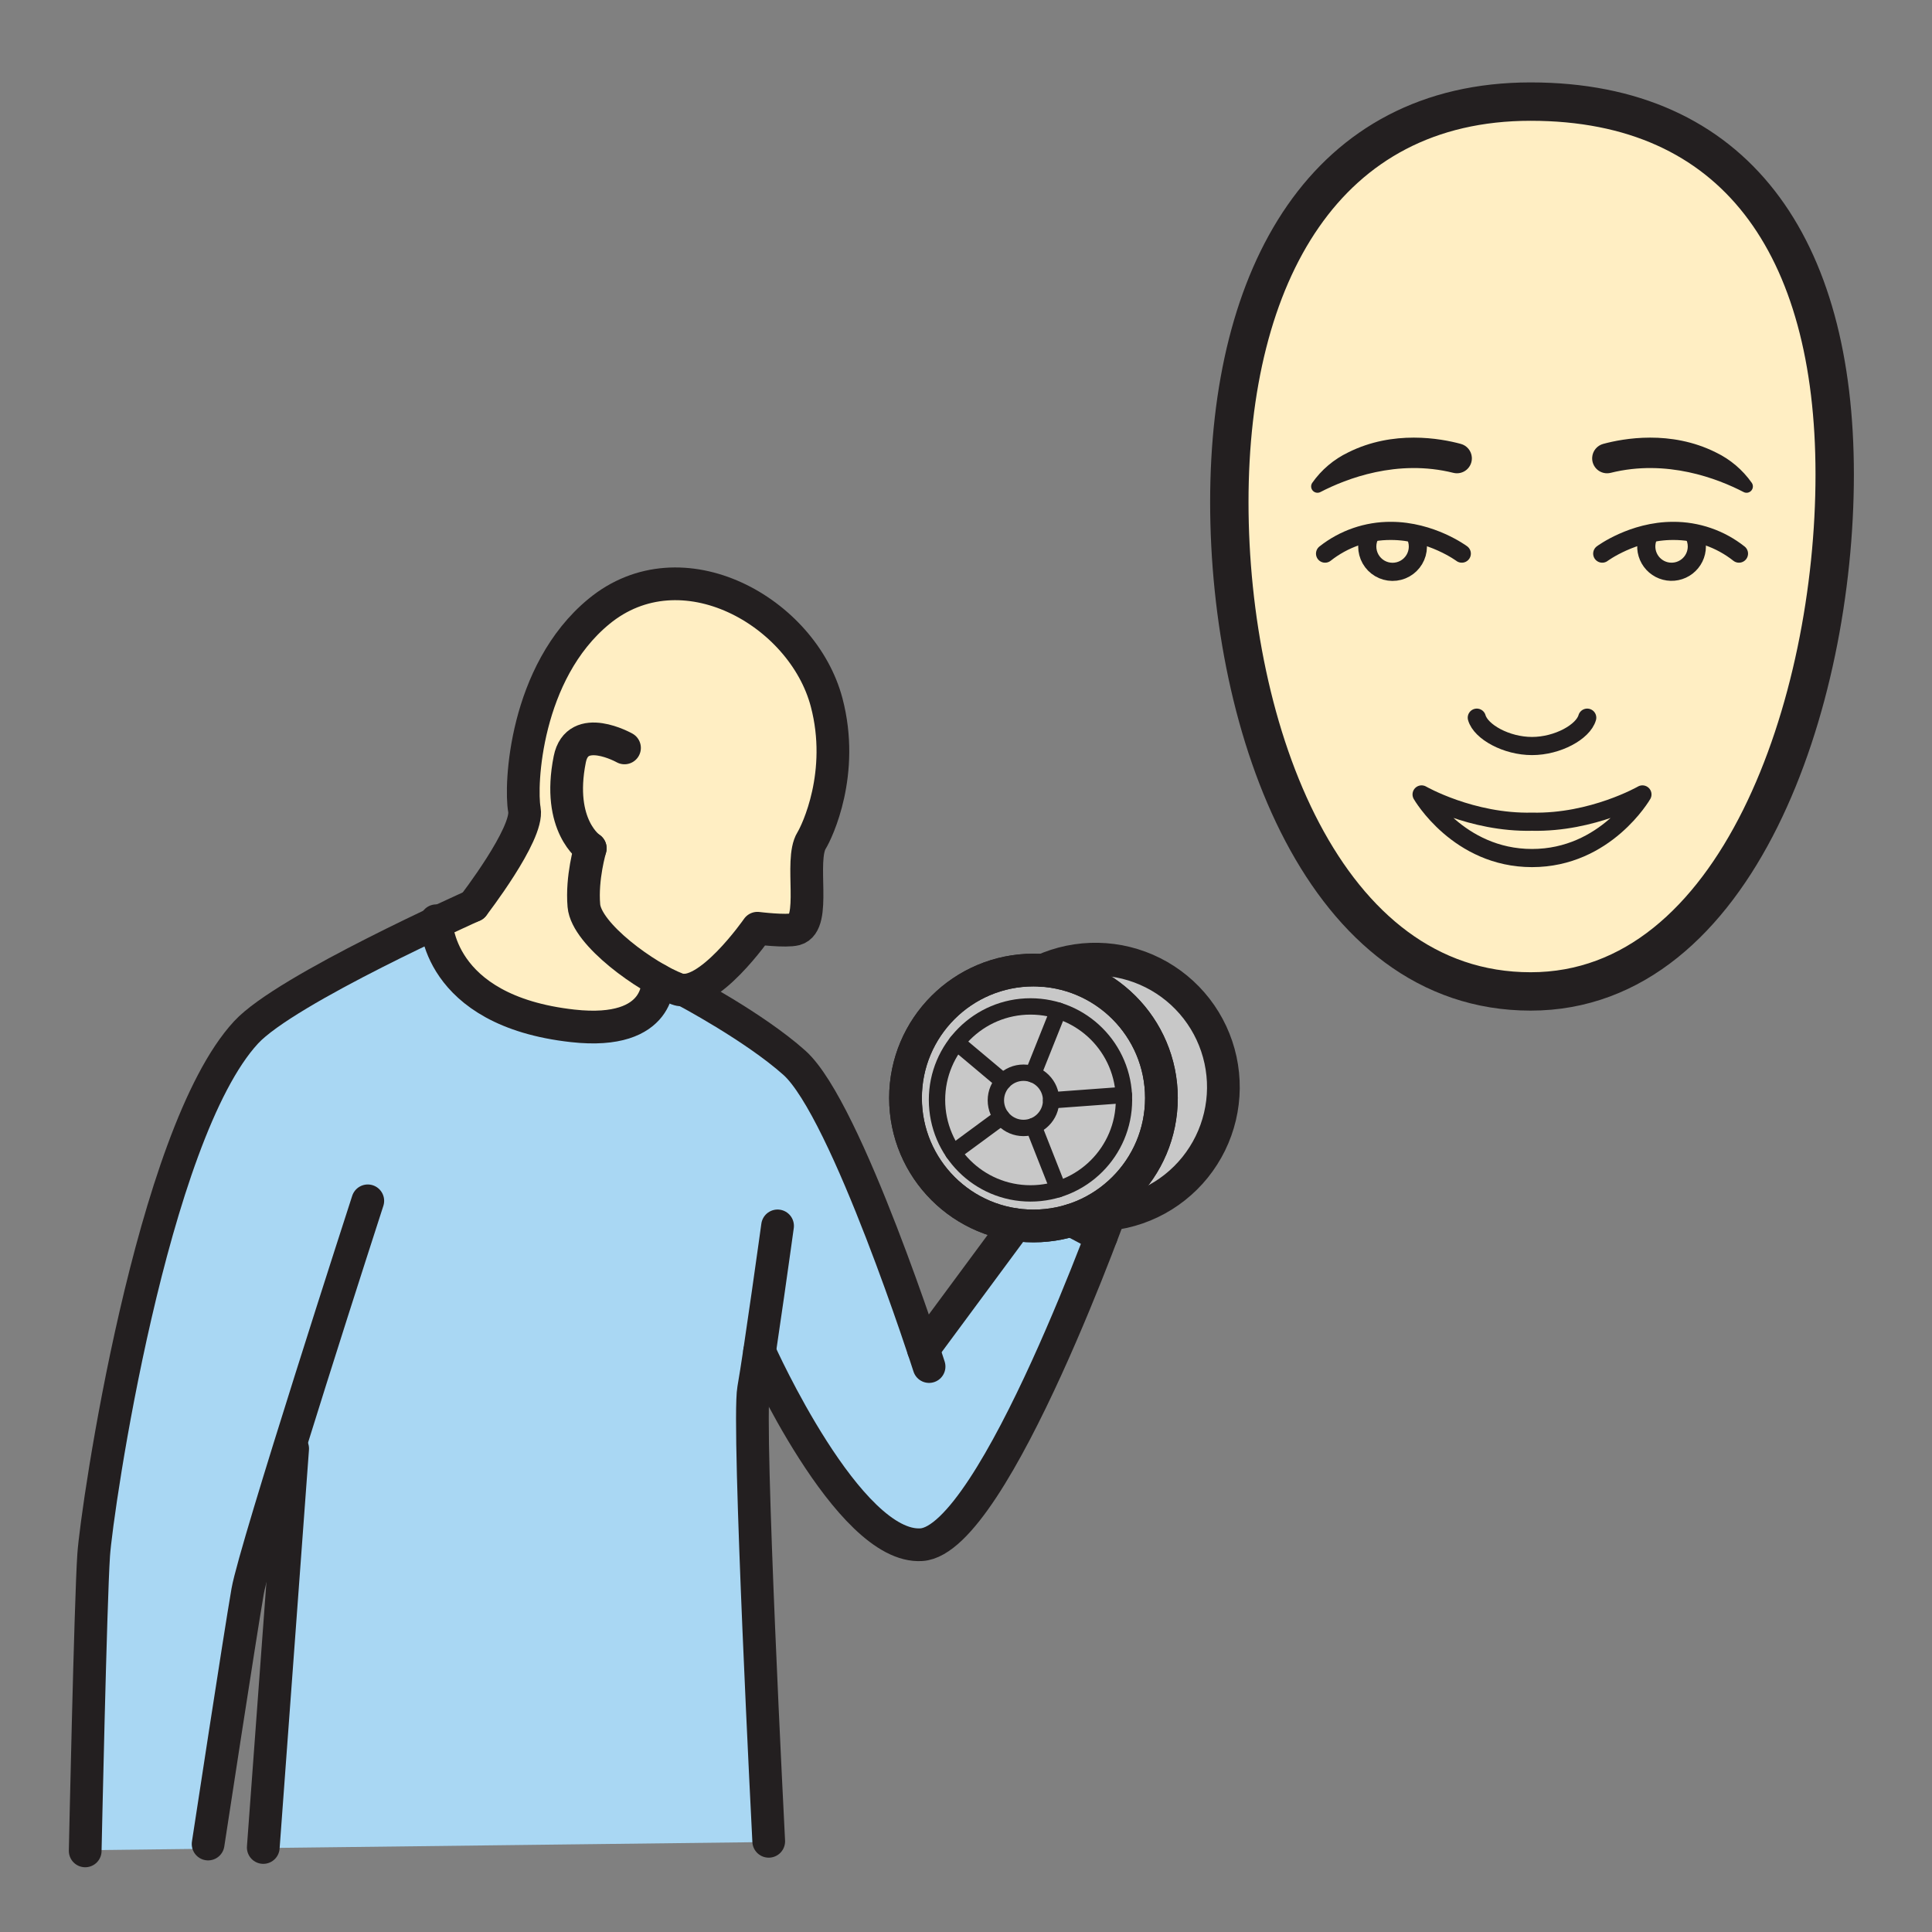 <svg width="1024" height="1024" viewBox="0 0 1024 1024" fill="none" xmlns="http://www.w3.org/2000/svg">
<rect x="0" y="0" width="1024" height="1024" fill="#808080" stroke="none"/>
<g id="social/easy">
<path id="Vector" d="M972.427 251.463C972.427 372.336 920.949 525.48 811.275 525.48C701.601 525.48 651.568 386.979 651.568 266.118C651.568 145.257 702.624 53.85 811.275 53.85C919.926 53.85 972.427 130.578 972.427 251.463Z" fill="#FFEEC3" stroke="#231F20" stroke-width="20.338" stroke-miterlimit="10"/>
<path id="Vector_2" d="M699.846 260.796C713.489 253.727 740.558 243.179 770.325 250.621C771.536 250.918 772.8 250.925 774.015 250.641C775.229 250.356 776.359 249.789 777.312 248.985C778.266 248.18 779.016 247.162 779.5 246.013C779.985 244.864 780.192 243.616 780.102 242.372C779.988 240.733 779.367 239.17 778.325 237.899C777.283 236.628 775.872 235.713 774.286 235.28C763.533 232.366 738.499 227.814 714.572 239.783C706.939 243.443 700.375 249.003 695.511 255.931C695.09 256.55 694.889 257.292 694.938 258.039C694.987 258.785 695.284 259.494 695.782 260.053C696.28 260.612 696.95 260.988 697.686 261.123C698.422 261.257 699.182 261.142 699.846 260.796Z" fill="#231F20"/>
<path id="Vector_3" d="M774.778 293.428C774.778 293.428 758.607 281.387 737.233 281.387C724.563 281.318 712.247 285.564 702.312 293.428" stroke="#231F20" stroke-width="9.622" stroke-linecap="round" stroke-linejoin="round"/>
<path id="Vector_4" d="M749.827 283.181C750.963 285.233 751.54 287.548 751.503 289.893C751.465 292.239 750.812 294.533 749.611 296.548C748.409 298.563 746.7 300.227 744.654 301.375C742.608 302.523 740.297 303.114 737.952 303.09C735.606 303.066 733.308 302.427 731.286 301.237C729.264 300.047 727.59 298.348 726.43 296.309C725.27 294.27 724.665 291.962 724.676 289.616C724.686 287.271 725.312 284.969 726.49 282.94" stroke="#231F20" stroke-width="9.622" stroke-linecap="round" stroke-linejoin="round"/>
<path id="Vector_5" d="M812 454.785C851.111 454.785 870.522 421.068 870.522 421.068C870.522 421.068 844.127 436.241 812 435.518C779.874 436.241 753.479 421.068 753.479 421.068C753.479 421.068 772.877 454.785 812 454.785Z" stroke="#231F20" stroke-width="9.622" stroke-linecap="round" stroke-linejoin="round"/>
<path id="Vector_6" d="M924.154 260.796C910.511 253.727 883.442 243.179 853.663 250.621C852.452 250.919 851.188 250.926 849.974 250.641C848.76 250.357 847.631 249.789 846.678 248.985C845.726 248.18 844.977 247.162 844.494 246.012C844.01 244.863 843.806 243.616 843.897 242.372C844.01 240.732 844.63 239.168 845.672 237.897C846.715 236.626 848.127 235.711 849.713 235.28C860.466 232.366 885.501 227.814 909.427 239.783C917.06 243.443 923.624 249.003 928.489 255.931C928.909 256.55 929.111 257.292 929.062 258.039C929.012 258.785 928.715 259.494 928.217 260.053C927.72 260.612 927.049 260.988 926.313 261.123C925.577 261.257 924.817 261.142 924.154 260.796Z" fill="#231F20"/>
<path id="Vector_7" d="M849.221 293.428C849.221 293.428 865.392 281.387 886.766 281.387C899.436 281.318 911.752 285.564 921.687 293.428" stroke="#231F20" stroke-width="9.622" stroke-linecap="round" stroke-linejoin="round"/>
<path id="Vector_8" d="M874.216 283.181C873.231 284.971 872.668 286.962 872.57 289.003C872.472 291.043 872.842 293.08 873.652 294.955C874.461 296.831 875.689 298.497 877.241 299.826C878.793 301.154 880.629 302.111 882.607 302.621C884.585 303.132 886.654 303.184 888.655 302.772C890.657 302.361 892.537 301.497 894.154 300.248C895.77 298.998 897.08 297.396 897.982 295.563C898.884 293.729 899.355 291.714 899.359 289.671C899.369 287.306 898.745 284.982 897.553 282.94" stroke="#231F20" stroke-width="9.622" stroke-linecap="round" stroke-linejoin="round"/>
<path id="Vector_9" d="M841.259 380.38C839.116 387.894 825.605 395.408 811.998 395.408C798.391 395.408 784.881 387.894 782.737 380.38" stroke="#231F20" stroke-width="9.622" stroke-linecap="round" stroke-linejoin="round"/>
<path id="Vector_10" d="M45.133 980.65V981.048" stroke="#231F20" stroke-width="4.33" stroke-linecap="round" stroke-linejoin="round"/>
<path id="Vector_11" d="M583.727 655.18C565.255 703.539 518.907 816.537 488.406 818.656C449.608 821.329 402.586 716.303 402.586 716.303C401.321 724.732 400.177 731.848 399.407 736.28C396.059 755.016 407.438 975.906 407.438 975.906V976.316L139.55 979.507V979.194C139.55 979.194 162.983 813.936 147.98 793.333C126.076 811.286 110.302 977.375 110.302 977.375V979.868L45.097 980.651C45.711 974.353 47.975 847.556 49.564 824.171C51.238 799.727 80.138 601.499 130.339 547.216C145.607 530.671 201.095 503.24 231.199 489.079C231.68 496.123 237.28 536.378 303.52 543.724C351.409 549.034 348.616 519.243 348.616 519.243C351.929 521.144 355.379 522.798 358.935 524.192C360.218 524.663 361.58 524.88 362.945 524.83C362.945 524.83 399.78 544.277 421.094 563.339C444.454 584.291 479.098 684.236 489.417 715.147L538.258 649.123C541.405 649.564 544.58 649.785 547.758 649.785C554.563 649.794 561.329 648.78 567.832 646.775L583.727 655.204V655.18Z" fill="#A9D7F3"/>
<path id="Vector_12" d="M430.16 445.537C423.549 456.242 433.134 489.488 421.598 492.583C416.589 493.932 401.452 492.041 401.452 492.041C401.452 492.041 379.007 524.433 362.92 524.879C361.554 524.928 360.192 524.711 358.91 524.24C355.353 522.846 351.904 521.192 348.59 519.291C348.59 519.291 351.384 549.094 303.446 543.724C237.218 536.378 231.607 496.123 231.125 489.079C242.914 483.528 250.789 480.024 250.789 480.024C250.789 480.024 280.23 441.876 277.882 429.16C275.534 416.444 278.111 356.466 317.379 324.098C361.21 287.973 425.355 324.17 438.071 372.264C448.005 409.737 433.062 440.792 430.16 445.537Z" fill="#FFEEC3"/>
<path id="Vector_13" d="M648.451 576.175C648.455 592.873 642.3 608.985 631.164 621.427C620.028 633.87 604.695 641.767 588.099 643.608C590.435 637.286 591.711 633.613 591.711 633.613C579.463 644.1 563.86 649.847 547.735 649.809C544.557 649.809 541.382 649.588 538.235 649.147C521.23 646.753 505.767 637.997 494.966 624.647C484.165 611.297 478.831 594.347 480.039 577.217C481.248 560.088 488.91 544.054 501.479 532.354C514.048 520.653 530.587 514.156 547.76 514.173C549.433 514.173 551.083 514.234 552.733 514.354C563.063 509.7 574.395 507.708 585.693 508.559C596.991 509.41 607.896 513.078 617.413 519.226C626.929 525.375 634.755 533.809 640.174 543.758C645.594 553.708 648.435 564.857 648.439 576.187L648.451 576.175Z" fill="#C8C8C8"/>
<path id="Vector_14" d="M231.198 488.02C231.198 488.02 230.897 535.668 303.556 543.724C351.445 549.034 348.639 519.243 348.639 519.243" stroke="#231F20" stroke-width="17.344" stroke-linecap="round" stroke-linejoin="round"/>
<path id="Vector_15" d="M250.84 480.024C250.84 480.024 151.593 524.216 130.424 547.18C80.235 601.487 51.324 799.727 49.65 824.135C47.976 848.543 45.158 981.012 45.158 981.012" stroke="#231F20" stroke-width="17.344" stroke-linecap="round" stroke-linejoin="round"/>
<path id="Vector_16" d="M110.303 977.375C110.303 977.375 127.281 866.196 131.255 843.437C135.229 820.679 194.931 636.467 194.931 636.467" stroke="#231F20" stroke-width="17.344" stroke-linecap="round" stroke-linejoin="round"/>
<path id="Vector_17" d="M407.439 975.93C407.439 975.93 396.06 755.076 399.407 736.304C402.755 717.531 412.123 649.749 412.123 649.749" stroke="#231F20" stroke-width="17.344" stroke-linecap="round" stroke-linejoin="round"/>
<path id="Vector_18" d="M155.111 767.804L139.541 979.205" stroke="#231F20" stroke-width="17.344" stroke-linecap="round" stroke-linejoin="round"/>
<path id="Vector_19" d="M362.922 524.842C362.922 524.842 399.781 544.277 421.095 563.339C448.79 588.193 492.429 724.298 492.429 724.298" stroke="#231F20" stroke-width="17.344" stroke-linecap="round" stroke-linejoin="round"/>
<path id="Vector_20" d="M402.586 716.363C402.586 716.363 449.548 821.329 488.418 818.716C527.288 816.103 591.734 633.649 591.734 633.649" stroke="#231F20" stroke-width="17.344" stroke-linecap="round" stroke-linejoin="round"/>
<path id="Vector_21" d="M489.43 715.159L538.246 649.123" stroke="#231F20" stroke-width="17.344" stroke-linecap="round" stroke-linejoin="round"/>
<path id="Vector_22" d="M250.839 480.024C250.839 480.024 280.28 441.924 277.944 429.16C275.608 416.396 278.161 356.429 317.429 324.098C361.26 287.973 425.417 324.17 438.121 372.264C448.007 409.725 433.051 440.792 430.161 445.477C423.539 456.182 433.136 489.428 421.6 492.523C416.591 493.871 401.454 491.981 401.454 491.981C401.454 491.981 374.963 530.201 358.912 524.18C342.86 518.159 310.818 495.401 309.469 480.012C308.181 465.213 312.865 449.607 312.865 449.607" stroke="#231F20" stroke-width="17.344" stroke-linecap="round" stroke-linejoin="round"/>
<path id="Vector_23" d="M330.999 396.408C330.999 396.408 306.013 382.355 301.991 402.428C294.91 437.83 312.828 449.619 312.828 449.619" stroke="#231F20" stroke-width="17.344" stroke-linecap="round" stroke-linejoin="round"/>
<path id="Vector_24" d="M547.759 649.785C585.214 649.785 615.577 619.422 615.577 581.967C615.577 544.512 585.214 514.149 547.759 514.149C510.305 514.149 479.941 544.512 479.941 581.967C479.941 619.422 510.305 649.785 547.759 649.785Z" stroke="#231F20" stroke-width="17.344" stroke-linecap="round" stroke-linejoin="round"/>
<path id="Vector_25" d="M547.759 649.785C585.214 649.785 615.577 619.422 615.577 581.967C615.577 544.512 585.214 514.149 547.759 514.149C510.305 514.149 479.941 544.512 479.941 581.967C479.941 619.422 510.305 649.785 547.759 649.785Z" stroke="#231F20" stroke-width="17.344" stroke-linecap="round" stroke-linejoin="round"/>
<path id="Vector_26" d="M552.565 514.426C561.782 510.241 571.819 508.172 581.94 508.371C592.061 508.569 602.009 511.032 611.054 515.576C620.099 520.121 628.012 526.633 634.213 534.634C640.413 542.635 644.744 551.923 646.888 561.817C649.031 571.71 648.932 581.957 646.599 591.808C644.265 601.658 639.757 610.861 633.403 618.741C627.05 626.622 619.013 632.98 609.881 637.35C600.75 641.719 590.757 643.989 580.634 643.993" stroke="#231F20" stroke-width="17.344" stroke-linecap="round" stroke-linejoin="round"/>
<path id="Vector_27" d="M542.474 597.838C550.56 597.838 557.116 591.283 557.116 583.196C557.116 575.109 550.56 568.553 542.474 568.553C534.387 568.553 527.831 575.109 527.831 583.196C527.831 591.283 534.387 597.838 542.474 597.838Z" stroke="#231F20" stroke-width="8.672" stroke-linecap="round" stroke-linejoin="round"/>
<path id="Vector_28" d="M567.832 646.763L583.727 655.18" stroke="#231F20" stroke-width="17.344" stroke-linecap="round" stroke-linejoin="round"/>
<path id="Vector_29" d="M560.946 535.667L547.46 569.432" stroke="#231F20" stroke-width="8.672" stroke-linecap="round" stroke-linejoin="round"/>
<path id="Vector_30" d="M595.662 580.366L557.129 583.195" stroke="#231F20" stroke-width="8.672" stroke-linecap="round" stroke-linejoin="round"/>
<path id="Vector_31" d="M560.946 630.302L547.761 596.863" stroke="#231F20" stroke-width="8.672" stroke-linecap="round" stroke-linejoin="round"/>
<path id="Vector_32" d="M505.242 610.915L530.83 592.07" stroke="#231F20" stroke-width="8.672" stroke-linecap="round" stroke-linejoin="round"/>
<path id="Vector_33" d="M507.082 552.55L531.731 573.249" stroke="#231F20" stroke-width="8.672" stroke-linecap="round" stroke-linejoin="round"/>
<path id="Vector_34" d="M546.182 632.53C573.548 632.53 595.733 610.345 595.733 582.979C595.733 555.612 573.548 533.428 546.182 533.428C518.816 533.428 496.631 555.612 496.631 582.979C496.631 610.345 518.816 632.53 546.182 632.53Z" stroke="#231F20" stroke-width="8.672" stroke-linecap="round" stroke-linejoin="round"/>
</g>
</svg>
